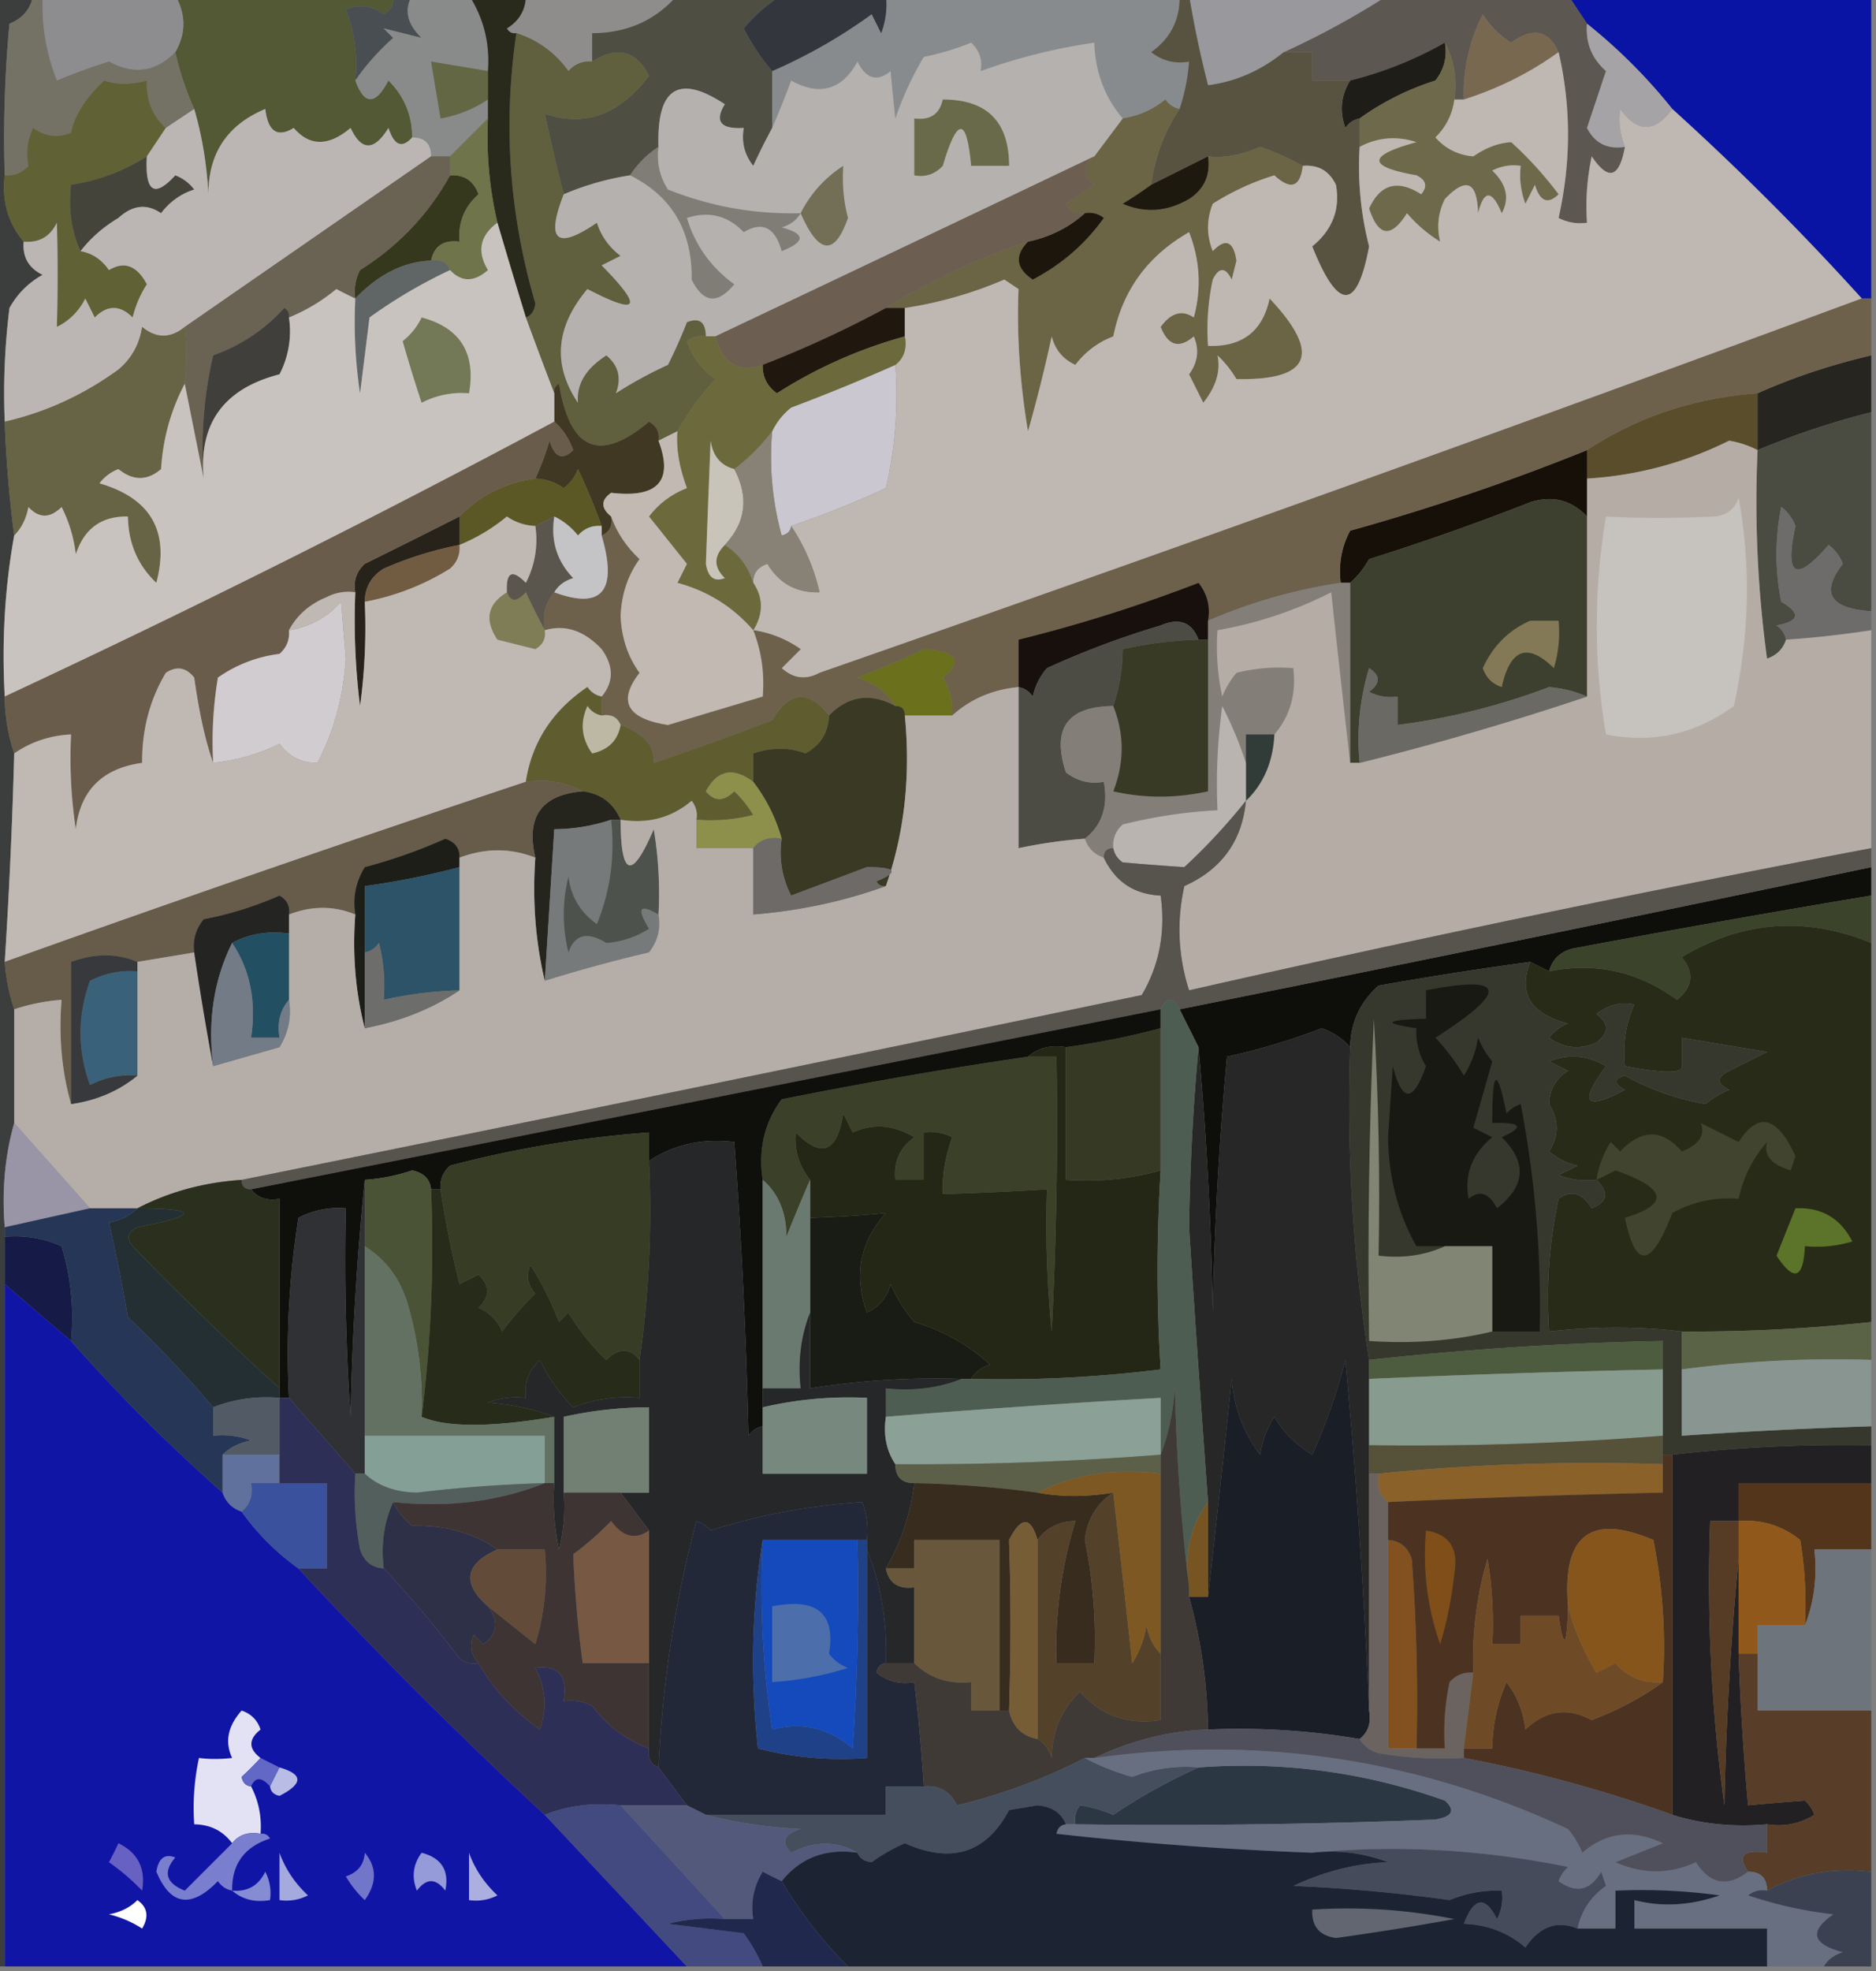 <svg xmlns="http://www.w3.org/2000/svg" width="198" height="208" style="shape-rendering:geometricPrecision;text-rendering:geometricPrecision;image-rendering:optimizeQuality;fill-rule:evenodd;clip-rule:evenodd"><rect width="100%" height="100%" fill="#808080" stroke="none"/><path style="opacity:1" fill="#3c3e3d" d="M-.5-.5h4C3.25.922 2.417 1.922 1 2.5.5 7.823.334 13.156.5 18.5c-.315 2.71.352 5.044 2 7-.14 1.624.527 2.79 2 3.5-1.5.833-2.667 2-3.5 3.5a72.437 72.437 0 0 0-.5 12c.146 4.02.48 8.02 1 12-.989 5.475-1.322 11.142-1 17a19.24 19.24 0 0 0 1 6 585.338 585.338 0 0 1-1 22 20.675 20.675 0 0 0 1 5v12c-.982 3.462-1.315 7.129-1 11v78h-1V-.5z"/><path style="opacity:1" fill="#0913a4" d="M165.5-.5h32v32h-1c-6.333-7-13-13.667-20-20a57.481 57.481 0 0 0-9-9l-2-3z"/><path style="opacity:1" fill="#535835" d="M18.5-.5h23c.13.876-.203 1.543-1 2-1.268-.928-2.601-1.095-4-.5.935 2.38 1.268 4.88 1 7.5.958 2.625 2.124 2.625 3.5 0 1.663 1.658 2.496 3.658 2.5 6-1.066 1.192-1.9.859-2.5-1-1.512 2.457-2.846 2.457-4 0-2.316 1.96-4.316 1.96-6 0-1.716 1.052-2.716.386-3-2-4.01 1.675-6.01 4.674-6 9-.18-3.195-.68-6.195-1.5-9a31.703 31.703 0 0 1-2-6c1.141-1.951 1.141-3.951 0-6z"/><path style="opacity:1" fill="#8e8d8c" d="M55.5-.5h16c-2.335 2.665-5.335 3.998-9 4v3c-.996-.086-1.83.248-2.5 1-1.412-1.952-3.245-3.285-5.5-4-.438.065-.772-.101-1-.5 1.323-.816 1.99-1.983 2-3.5z"/><path style="opacity:1" fill="#4e4e43" d="M71.5-.5h11a16.799 16.799 0 0 0-4 3.5 22.35 22.35 0 0 0 3 4.5v6a70.679 70.679 0 0 0-2 4c-.929-1.189-1.262-2.522-1-4-2.442.146-3.11-.687-2-2.5-4.87-3.218-7.204-1.718-7 4.5a10.174 10.174 0 0 0-3 3 29.413 29.413 0 0 0-7 2 206.168 206.168 0 0 1-2-8.5c4.22 1.44 7.886.106 11-4-1.358-2.673-3.358-3.173-6-1.5v-3c3.665-.002 6.665-1.335 9-4z"/><path style="opacity:1" fill="#888b8d" d="M93.5-.5h31c.059 2.549-.941 4.549-3 6 1.189.929 2.522 1.262 4 1a20.692 20.692 0 0 1-1 5c-.617-.11-1.117-.444-1.5-1a9.175 9.175 0 0 1-4.5 2c-1.903-2.24-2.903-4.906-3-8a60.74 60.74 0 0 0-12 3c.219-1.175-.114-2.175-1-3a28.035 28.035 0 0 1-5 1.5 34.146 34.146 0 0 0-3 6.5c-.154-1.41-.32-3.076-.5-5-1.406 1.168-2.572.835-3.5-1-1.643 2.995-3.977 3.661-7 2a111.25 111.25 0 0 1-2 5v-6a55.067 55.067 0 0 0 10.5-6l1 2a8.434 8.434 0 0 0 .5-4z"/><path style="opacity:1" fill="#8d8d8f" d="M4.5-.5h14c1.141 2.049 1.141 4.049 0 6-2.051 2.094-4.384 2.427-7 1a66.77 66.77 0 0 0-5.5 2 21.346 21.346 0 0 1-1.5-9z"/><path style="opacity:1" fill="#494e53" d="M41.5-.5h2c-.87 1.532-.536 3.032 1 4.5l-4-1 1 1c-1.57 1.397-2.904 2.897-4 4.5.268-2.62-.065-5.12-1-7.5 1.399-.595 2.732-.428 4 .5.797-.457 1.13-1.124 1-2z"/><path style="opacity:1" fill="#5d5751" d="M146.5-.5h19l2 3c-.172 1.992.495 3.658 2 5l-2 6c.82 1.611 2.154 2.278 4 2-.589 3.285-1.756 3.618-3.5 1a24.935 24.935 0 0 0-.5 7 4.932 4.932 0 0 1-3-.5c1.325-5.932 1.325-11.766 0-17.5-1.072-2.34-2.739-2.673-5-1a9.433 9.433 0 0 1-3-3 18.347 18.347 0 0 0-2 9h-1c.295-2.235-.039-4.235-1-6a39.566 39.566 0 0 1-10 4h-4v-3h-3a88.13 88.13 0 0 0 11-6z"/><path style="opacity:1" fill="#33373d" d="M82.5-.5h11a8.434 8.434 0 0 1-.5 4l-1-2a55.067 55.067 0 0 1-10.5 6 22.35 22.35 0 0 1-3-4.5 16.799 16.799 0 0 1 4-3.5z"/><path style="opacity:1" fill="#796850" d="M164.5 5.5c-3.015 2.174-6.349 3.841-10 5a18.347 18.347 0 0 1 2-9 9.433 9.433 0 0 0 3 3c2.261-1.673 3.928-1.34 5 1z"/><path style="opacity:1" fill="#99989d" d="M125.5-.5h21a88.13 88.13 0 0 1-11 6c-2.412 1.953-5.079 3.12-8 3.5a108.975 108.975 0 0 1-2-9.5z"/><path style="opacity:1" fill="#888b89" d="M43.5-.5h6c1.55 2.413 2.217 5.08 2 8l-6-1 1 6c1.822-.33 3.49-.998 5-2v2l-4 4h-2c0-1.333-.667-2-2-2-.004-2.342-.837-4.342-2.5-6-1.376 2.625-2.542 2.625-3.5 0 1.096-1.603 2.43-3.103 4-4.5l-1-1 4 1c-1.536-1.468-1.87-2.968-1-4.5z"/><path style="opacity:1" fill="#1f1d18" d="M152.5 4.5c.262 1.478-.071 2.811-1 4a28.265 28.265 0 0 0-8 4c-.617.11-1.117.444-1.5 1-.64-1.765-.473-3.432.5-5a39.566 39.566 0 0 0 10-4z"/><path style="opacity:1" fill="#636743" d="M51.5 7.5v3a13.213 13.213 0 0 1-5 2l-1-6 6 1z"/><path style="opacity:1" fill="#737264" d="M3.5-.5h1a21.346 21.346 0 0 0 1.5 9 66.77 66.77 0 0 1 5.5-2c2.616 1.427 4.949 1.094 7-1a31.703 31.703 0 0 0 2 6l-3 2c-1.431-1.28-2.098-2.947-2-5-1.701.466-3.201.466-4.5 0-1.957 1.827-3.124 3.66-3.5 5.5-1.399.595-2.732.428-4-.5-.596 1.216-.763 2.55-.5 4-.67.752-1.504 1.086-2.5 1-.166-5.344 0-10.677.5-16 1.417-.578 2.25-1.578 2.5-3z"/><path style="opacity:1" fill="#a5a3a6" d="M167.5 2.5a57.481 57.481 0 0 1 9 9c-1.857 2.518-3.69 2.518-5.5 0-.195 1.32-.028 2.653.5 4-1.846.278-3.18-.389-4-2l2-6c-1.505-1.342-2.172-3.008-2-5z"/><path style="opacity:1" fill="#585341" d="M124.5-.5h1c.53 3.216 1.196 6.383 2 9.5 2.921-.38 5.588-1.547 8-3.5h3v3h4c-.973 1.568-1.14 3.235-.5 5 .383-.556.883-.89 1.5-1v3c-.216 3.56.118 7.06 1 10.5-1.273 6.837-3.273 6.837-6 0 2.129-1.744 2.962-3.91 2.5-6.5-.71-1.473-1.876-2.14-3.5-2a27.605 27.605 0 0 0-4.5-2c-2.066.877-3.9 1.21-5.5 1l-6 3c.397-2.946 1.397-5.613 3-8a20.692 20.692 0 0 0 1-5c-1.478.262-2.811-.071-4-1 2.059-1.451 3.059-3.451 3-6z"/><path style="opacity:1" fill="#606135" d="m17.5 13.5-2 3a20.536 20.536 0 0 1-8 3c-.302 2.56.032 4.893 1 7 1.235.221 2.235.888 3 2 1.623-.976 2.957-.476 4 1.5a11.362 11.362 0 0 0-1.5 3.5c-1.333-1.333-2.667-1.333-4 0l-1-2a6.541 6.541 0 0 1-3 3 187.08 187.08 0 0 0 0-11c-.71 1.473-1.876 2.14-3.5 2-1.648-1.956-2.315-4.29-2-7 .996.086 1.83-.248 2.5-1-.263-1.45-.096-2.784.5-4 1.268.928 2.601 1.095 4 .5.376-1.84 1.543-3.673 3.5-5.5 1.299.466 2.799.466 4.5 0-.098 2.053.569 3.72 2 5z"/><path style="opacity:1" fill="#44443b" d="M15.5 16.5c-.214 3.757.786 4.424 3 2a4.452 4.452 0 0 1 2 1.5 6.975 6.975 0 0 0-3.5 2.5c-1.507-1.035-3.007-.868-4.5.5-1.593.949-2.926 2.115-4 3.5-.968-2.107-1.302-4.44-1-7 2.88-.44 5.546-1.44 8-3z"/><path style="opacity:1" fill="#35381c" d="M47.5 18.5c1.495-.085 2.495.581 3 2-1.505 1.341-2.172 3.008-2 5-1.679-.215-2.679.452-3 2-2.889.107-5.556 1.44-8 4a4.932 4.932 0 0 1 .5-3c4.046-2.545 7.213-5.878 9.5-10z"/><path style="opacity:1" fill="#7f7d75" d="M69.5 15.5c-.213 1.644.12 3.144 1 4.5a35.007 35.007 0 0 0 14 2.5c-.418.722-1.084 1.222-2 1.5 2.528.669 2.528 1.502 0 2.5-.7-2.515-2.033-3.182-4-2-1.691-1.756-3.691-2.256-6-1.5.86 2.868 2.528 5.201 5 7-1.777 2.152-3.277 1.985-4.5-.5.074-5.13-2.093-8.797-6.5-11a10.174 10.174 0 0 1 3-3z"/><path style="opacity:1" fill="#6b6445" d="M124.5 11.5c-1.603 2.387-2.603 5.054-3 8a44.093 44.093 0 0 1-3 2c2.337 1.012 4.67.845 7-.5 1.607-1.049 2.273-2.549 2-4.5 1.6.21 3.434-.123 5.5-1a27.605 27.605 0 0 1 4.5 2c-.275 2.258-1.275 2.592-3 1a26.756 26.756 0 0 0-6.5 3c-.667 1.667-.667 3.333 0 5 1.342-1.402 2.176-1.069 2.5 1l-.5 2c-.667-1.333-1.333-1.333-2 0a24.935 24.935 0 0 0-.5 7c3.607.121 5.773-1.545 6.5-5 5.499 5.827 4.333 8.66-3.5 8.5a11.392 11.392 0 0 0-2-2.5c.347 1.64-.153 3.307-1.5 5l-1.5-3c.928-1.268 1.095-2.601.5-4-1.545 1.321-2.711.988-3.5-1 1.09-1.503 2.257-1.836 3.5-1 .821-3.054.655-6.054-.5-9-4.37 2.494-7.037 6.16-8 11a8.908 8.908 0 0 0-4 3c-1.299-.59-2.132-1.59-2.5-3a159.86 159.86 0 0 1-2.5 10c-.862-5.14-1.195-10.14-1-15l-1.5-1a42.899 42.899 0 0 1-10.5 3h-2a70.657 70.657 0 0 1 15-7c-1.435 1.485-1.268 2.818.5 4 3.048-1.596 5.548-3.763 7.5-6.5a2.427 2.427 0 0 0-2-.5c-.876.13-1.543-.203-2-1l3-2c-1.291-1.027-1.291-2.027 0-3l3-4a9.175 9.175 0 0 0 4.5-2c.383.556.883.89 1.5 1z"/><path style="opacity:1" fill="#1d190f" d="M127.5 16.5c.273 1.951-.393 3.451-2 4.5-2.33 1.345-4.663 1.512-7 .5a44.093 44.093 0 0 0 3-2l6-3z"/><path style="opacity:1" fill="#6f694c" d="M152.5 4.5c.961 1.765 1.295 3.765 1 6-.203 1.544-.87 2.878-2 4 1.059 1.196 2.393 1.863 4 2 1.336-.923 2.67-1.423 4-1.5a38.918 38.918 0 0 1 5 5.5c-1.131 1.104-1.965.77-2.5-1l-1 2a8.43 8.43 0 0 1-.5-4 4.932 4.932 0 0 0-3 .5c1.514 1.439 1.847 2.939 1 4.5-1.041-2.491-1.874-2.491-2.5 0-.089-3.349-1.256-3.849-3.5-1.5-.712 1.425-.879 2.925-.5 4.5a14.962 14.962 0 0 1-3.5-3c-1.68 2.66-3.013 2.494-4-.5 1.187-2.59 3.02-3.09 5.5-1.5.688-.832.521-1.498-.5-2-5.219-.913-5.219-2.08 0-3.5-2.098-.678-4.098-.51-6 .5v-3a28.265 28.265 0 0 1 8-4c.929-1.189 1.262-2.522 1-4z"/><path style="opacity:1" fill="#605f3e" d="M54.5 3.5c2.255.715 4.088 2.048 5.5 4 .67-.752 1.504-1.086 2.5-1 2.642-1.673 4.642-1.173 6 1.5-3.114 4.106-6.78 5.44-11 4a206.168 206.168 0 0 0 2 8.5c-1.923 4.915-.757 5.915 3.5 3a6.975 6.975 0 0 0 2.5 3.5l-2 1c4.448 4.51 3.948 5.344-1.5 2.5-3.364 3.992-3.698 7.992-1 12-.178-1.94.822-3.607 3-5 1.284 1.072 1.617 2.405 1 4a43.718 43.718 0 0 1 5.5-3c.744-1.49 1.41-2.99 2-4.5 1.316-.528 1.983-.028 2 1.5a2.428 2.428 0 0 0-2 .5c.561 1.676 1.561 3.01 3 4a30.044 30.044 0 0 0-4 5.5l-2 1c.13-.876-.203-1.543-1-2-5.2 4.374-8.367 3.04-9.5-4-.399.228-.565.562-.5 1a632.374 632.374 0 0 1-3-8c.597-.235.93-.735 1-1.5-2.754-9.37-3.42-18.87-2-28.5z"/><path style="opacity:1" fill="#bbb6b3" d="M20.5 11.5c.82 2.805 1.32 5.805 1.5 9-.01-4.326 1.99-7.325 6-9 .284 2.386 1.284 3.052 3 2 1.684 1.96 3.684 1.96 6 0 1.154 2.457 2.488 2.457 4 0 .6 1.859 1.434 2.192 2.5 1 1.333 0 2 .667 2 2l-26 18c-1.51 1.228-3.01 1.228-4.5 0-.274 1.829-1.107 3.329-2.5 4.5-3.69 2.681-7.69 4.515-12 5.5a72.437 72.437 0 0 1 .5-12c.833-1.5 2-2.667 3.5-3.5-1.473-.71-2.14-1.876-2-3.5 1.624.14 2.79-.527 3.5-2a187.08 187.08 0 0 1 0 11 6.541 6.541 0 0 0 3-3l1 2c1.333-1.333 2.667-1.333 4 0 .31-1.266.81-2.433 1.5-3.5-1.043-1.976-2.377-2.476-4-1.5-.765-1.112-1.765-1.779-3-2 1.074-1.385 2.407-2.551 4-3.5 1.493-1.368 2.993-1.535 4.5-.5a6.975 6.975 0 0 1 3.5-2.5 4.452 4.452 0 0 0-2-1.5c-2.214 2.424-3.214 1.757-3-2l2-3 3-2z"/><path style="opacity:1" fill="#2a2a1c" d="M49.5-.5h6c-.01 1.517-.677 2.684-2 3.5.228.399.562.565 1 .5-1.42 9.63-.754 19.13 2 28.5-.07.765-.403 1.265-1 1.5a910.994 910.994 0 0 1-3-10 39.704 39.704 0 0 1-1-11v-5c.217-2.92-.45-5.587-2-8z"/><path style="opacity:1" fill="#6a6252" d="M45.5 16.5h2v2c-2.287 4.122-5.454 7.455-9.5 10a4.932 4.932 0 0 0-.5 3 44.358 44.358 0 0 1-2-1 19.228 19.228 0 0 1-5 3c.065-.438-.101-.772-.5-1-2.07 2.287-4.57 3.953-7.5 5a43.123 43.123 0 0 0-1 13l-2-10c.258-2.31.258-4.31 0-6l26-18z"/><path style="opacity:1" fill="#6f744b" d="M51.5 12.5c-.177 3.734.156 7.4 1 11-1.85 1.366-2.184 3.033-1 5-1.458 1.282-2.792 1.282-4 0-.342-.838-1.008-1.172-2-1 .321-1.548 1.321-2.215 3-2-.172-1.992.495-3.659 2-5-.505-1.419-1.505-2.085-3-2v-2l4-4z"/><path style="opacity:1" fill="#1c160d" d="M114.5 22.5a2.427 2.427 0 0 1 2 .5c-1.952 2.737-4.452 4.904-7.5 6.5-1.768-1.182-1.935-2.515-.5-4 2.319-.492 4.319-1.492 6-3z"/><path style="opacity:1" fill="#b4b1ae" d="m118.5 12.5-3 4a14893.513 14893.513 0 0 1-40 19h-1c-.017-1.528-.684-2.028-2-1.5a54.513 54.513 0 0 1-2 4.5 43.718 43.718 0 0 0-5.5 3c.617-1.595.284-2.928-1-4-2.178 1.393-3.178 3.06-3 5-2.698-4.008-2.364-8.008 1-12 5.448 2.844 5.948 2.01 1.5-2.5l2-1a6.975 6.975 0 0 1-2.5-3.5c-4.257 2.915-5.423 1.915-3.5-3a29.413 29.413 0 0 1 7-2c4.407 2.203 6.574 5.87 6.5 11 1.223 2.485 2.723 2.652 4.5.5-2.472-1.799-4.14-4.132-5-7 2.309-.756 4.309-.256 6 1.5 1.967-1.182 3.3-.515 4 2 2.528-.998 2.528-1.831 0-2.5.916-.278 1.582-.778 2-1.5-4.833.125-9.5-.708-14-2.5-.88-1.356-1.213-2.856-1-4.5-.204-6.218 2.13-7.718 7-4.5-1.11 1.813-.442 2.646 2 2.5-.262 1.478.071 2.811 1 4a70.679 70.679 0 0 1 2-4 111.25 111.25 0 0 0 2-5c3.023 1.661 5.357.995 7-2 .928 1.835 2.094 2.168 3.5 1 .18 1.924.346 3.59.5 5a34.146 34.146 0 0 1 3-6.5 28.035 28.035 0 0 0 5-1.5c.886.825 1.219 1.825 1 3a60.74 60.74 0 0 1 12-3c.097 3.094 1.097 5.76 3 8z"/><path style="opacity:1" fill="#726f56" d="M84.5 22.5c1.034-2.053 2.534-3.72 4.5-5-.128 1.945.038 3.778.5 5.5-1.414 4.034-3.08 3.867-5-.5z"/><path style="opacity:1" fill="#696a49" d="M99.5 10.5c4.667 0 7 2.333 7 7h-4c-.468-5.188-1.468-5.188-3 0-.825.886-1.825 1.219-3 1v-6c1.679.215 2.679-.452 3-2z"/><path style="opacity:1" fill="#6c5e50" d="M115.5 16.5c-1.291.973-1.291 1.973 0 3l-3 2c.457.797 1.124 1.13 2 1-1.681 1.508-3.681 2.508-6 3a70.657 70.657 0 0 0-15 7 114.647 114.647 0 0 1-13 6c-2.488.912-4.155-.088-5-3 12.851-6.08 26.184-12.413 40-19z"/><path style="opacity:1" fill="#606566" d="M45.5 27.5c.992-.172 1.658.162 2 1a52.597 52.597 0 0 0-8.5 5l-1 8a50.441 50.441 0 0 1-.5-10c2.444-2.56 5.111-3.893 8-4z"/><path style="opacity:1" fill="#413f3c" d="M30.5 33.5a9.864 9.864 0 0 1-1 6c-5.872 1.514-8.538 5.181-8 11a43.123 43.123 0 0 1 1-13c2.93-1.047 5.43-2.713 7.5-5 .399.228.565.562.5 1z"/><path style="opacity:1" fill="#20180e" d="M93.5 32.5h2v3a49.065 49.065 0 0 0-13.5 6c-1.039-.744-1.539-1.744-1.5-3a114.647 114.647 0 0 0 13-6z"/><path style="opacity:1" fill="#666444" d="M19.5 34.5c.258 1.69.258 3.69 0 6-1.468 2.778-2.301 5.778-2.5 9-1.458 1.247-2.958 1.247-4.5 0a4.452 4.452 0 0 0-2 1.5c5.43 1.583 7.43 5.083 6 10.5-1.956-1.85-2.956-4.184-3-7-2.792-.048-4.625 1.285-5.5 4a14.73 14.73 0 0 0-1.5-5c-1.22 1.211-2.387 1.211-3.5 0-.232 1.237-.732 2.237-1.5 3-.52-3.98-.854-7.98-1-12 4.31-.985 8.31-2.819 12-5.5 1.393-1.171 2.226-2.671 2.5-4.5 1.49 1.228 2.99 1.228 4.5 0z"/><path style="opacity:1" fill="#27251f" d="M197.5 37.5v6a83.586 83.586 0 0 0-12 4v-6c3.755-1.676 7.755-3.01 12-4z"/><path style="opacity:1" fill="#cac7d0" d="M94.5 38.5a43.123 43.123 0 0 1-1 13 97.694 97.694 0 0 1-10 4c-.06.543-.393.876-1 1a31.121 31.121 0 0 1-1-11c.453-.958 1.12-1.792 2-2.5a207.31 207.31 0 0 0 11-4.5z"/><path style="opacity:1" fill="#5a4d2c" d="M185.5 41.5v6a10.022 10.022 0 0 0-3-1 38.685 38.685 0 0 1-15 4v-3c5.307-3.508 11.307-5.508 18-6z"/><path style="opacity:1" fill="#403822" d="M69.5 46.5c1.602 4.25-.065 6.084-5 5.5-1.098.77-1.098 1.603 0 2.5.172.992-.162 1.658-1 2v-1a69.516 69.516 0 0 0-2.5-6 4.452 4.452 0 0 1-1.5 2 5.576 5.576 0 0 0-3-1c.59-1.266 1.09-2.6 1.5-4 .535 1.77 1.369 2.104 2.5 1-.442-1.239-1.11-2.239-2-3v-3c-.065-.438.101-.772.5-1 1.133 7.04 4.3 8.374 9.5 4 .797.457 1.13 1.124 1 2z"/><path style="opacity:1" fill="#4b4c41" d="M197.5 43.5v21c-4.372-.29-5.372-1.957-3-5a4.458 4.458 0 0 0-1.5-2c-3.495 4.02-4.661 3.353-3.5-2a4.458 4.458 0 0 0-1.5-2 25.238 25.238 0 0 0 0 10c2.096 1.216 1.929 2.049-.5 2.5.556.383.889.883 1 1.5-.311.978-.978 1.644-2 2a121.86 121.86 0 0 1-1-22 83.586 83.586 0 0 1 12-4z"/><path style="opacity:1" fill="#bfb7b1" d="M164.5 5.5c1.325 5.734 1.325 11.568 0 17.5.948.483 1.948.65 3 .5-.163-2.357.003-4.69.5-7 1.744 2.618 2.911 2.285 3.5-1-.528-1.347-.695-2.68-.5-4 1.81 2.518 3.643 2.518 5.5 0 7 6.333 13.667 13 20 20A6332.612 6332.612 0 0 1 86.5 71c-1.444.78-2.777.614-4-.5l2-2a11.64 11.64 0 0 0-5-2c1.062-1.734 1.062-3.4 0-5-.03-.997.47-1.664 1.5-2 1.244 2.076 3.077 3.076 5.5 3-.588-2.563-1.588-4.896-3-7a97.694 97.694 0 0 0 10-4 43.123 43.123 0 0 0 1-13c.904-.709 1.237-1.709 1-3v-3a42.899 42.899 0 0 0 10.5-3l1.5 1c-.195 4.86.138 9.86 1 15a159.86 159.86 0 0 0 2.5-10c.368 1.41 1.201 2.41 2.5 3a8.908 8.908 0 0 1 4-3c.963-4.84 3.63-8.506 8-11 1.155 2.946 1.321 5.946.5 9-1.243-.836-2.41-.503-3.5 1 .789 1.988 1.955 2.321 3.5 1 .595 1.399.428 2.732-.5 4l1.5 3c1.347-1.693 1.847-3.36 1.5-5a11.392 11.392 0 0 1 2 2.5c7.833.16 8.999-2.673 3.5-8.5-.727 3.455-2.893 5.121-6.5 5-.163-2.357.003-4.69.5-7 .667-1.333 1.333-1.333 2 0l.5-2c-.324-2.069-1.158-2.402-2.5-1-.667-1.667-.667-3.333 0-5a26.756 26.756 0 0 1 6.5-3c1.725 1.592 2.725 1.258 3-1 1.624-.14 2.79.527 3.5 2 .462 2.59-.371 4.756-2.5 6.5 2.727 6.837 4.727 6.837 6 0a33.788 33.788 0 0 1-1-10.5c1.902-1.01 3.902-1.178 6-.5-5.219 1.42-5.219 2.587 0 3.5 1.021.502 1.188 1.168.5 2-2.48-1.59-4.313-1.09-5.5 1.5.987 2.994 2.32 3.16 4 .5a14.962 14.962 0 0 0 3.5 3c-.379-1.575-.212-3.075.5-4.5 2.244-2.349 3.411-1.849 3.5 1.5.626-2.491 1.459-2.491 2.5 0 .847-1.561.514-3.061-1-4.5a4.932 4.932 0 0 1 3-.5 8.43 8.43 0 0 0 .5 4l1-2c.535 1.77 1.369 2.104 2.5 1a38.918 38.918 0 0 0-5-5.5c-1.33.077-2.664.577-4 1.5-1.607-.137-2.941-.804-4-2 1.13-1.122 1.797-2.456 2-4h1c3.651-1.159 6.985-2.826 10-5z"/><path style="opacity:1" fill="#171009" d="M167.5 47.5v7c-1.66-1.748-3.66-2.248-6-1.5a256.251 256.251 0 0 1-17 6c-.566.995-1.233 1.828-2 2.5h-1c-.239-1.967.094-3.8 1-5.5a236.475 236.475 0 0 0 25-8.5z"/><path style="opacity:1" fill="#6c693c" d="M74.5 35.5h1c.845 2.912 2.512 3.912 5 3-.039 1.256.461 2.256 1.5 3a49.065 49.065 0 0 1 13.5-6c.237 1.291-.096 2.291-1 3a207.31 207.31 0 0 1-11 4.5c-.88.708-1.547 1.542-2 2.5a20.23 20.23 0 0 1-4 4c-1.431-.38-2.264-1.38-2.5-3-.18 4.424-.347 8.757-.5 13 .233 1.432.9 1.932 2 1.5-1.184-1.145-1.184-2.312 0-3.5 1.478.947 2.478 2.28 3 4 1.062 1.6 1.062 3.266 0 5-2.14-2.468-4.808-4.134-8-5l1-2-4-5c1.017-1.352 2.35-2.352 4-3-.825-2.224-1.159-4.224-1-6a30.044 30.044 0 0 1 4-5.5c-1.439-.99-2.439-2.324-3-4a2.428 2.428 0 0 1 2-.5z"/><path style="opacity:1" fill="#c8c4b9" d="M77.5 49.5c1.56 2.96 1.227 5.626-1 8-1.184 1.188-1.184 2.355 0 3.5-1.1.432-1.767-.068-2-1.5.153-4.243.32-8.576.5-13 .236 1.62 1.069 2.62 2.5 3z"/><path style="opacity:1" fill="#5b5825" d="M63.5 55.5c-.996-.086-1.83.248-2.5 1-.708-.88-1.542-1.547-2.5-2l-2 1a5.576 5.576 0 0 1-3-1 19.228 19.228 0 0 1-5 3v-3c2.151-2.218 4.818-3.552 8-4a5.576 5.576 0 0 1 3 1 4.452 4.452 0 0 0 1.5-2 69.516 69.516 0 0 1 2.5 6z"/><path style="opacity:1" fill="#c9c3bf" d="M52.5 23.5a910.994 910.994 0 0 0 3 10 632.374 632.374 0 0 0 3 8v3a1175.542 1175.542 0 0 1-58 29c-.322-5.858.011-11.525 1-17 .768-.763 1.268-1.763 1.5-3 1.113 1.211 2.28 1.211 3.5 0a14.73 14.73 0 0 1 1.5 5c.875-2.715 2.708-4.048 5.5-4 .044 2.816 1.044 5.15 3 7 1.43-5.417-.57-8.917-6-10.5a4.452 4.452 0 0 1 2-1.5c1.542 1.247 3.042 1.247 4.5 0 .199-3.222 1.032-6.222 2.5-9l2 10c-.538-5.819 2.128-9.486 8-11a9.864 9.864 0 0 0 1-6 19.228 19.228 0 0 0 5-3c.684.363 1.35.696 2 1-.165 3.35.002 6.683.5 10l1-8a52.597 52.597 0 0 1 8.5-5c1.208 1.282 2.542 1.282 4 0-1.184-1.967-.85-3.634 1-5z"/><path style="opacity:1" fill="#737857" d="M44.5 33.5c4.073 1.087 5.74 3.754 5 8a9.106 9.106 0 0 0-5 1 167.29 167.29 0 0 1-2-6.5c.88-.708 1.547-1.542 2-2.5z"/><path style="opacity:1" fill="#878275" d="M81.5 45.5a31.121 31.121 0 0 0 1 11c.607-.124.94-.457 1-1 1.412 2.104 2.412 4.437 3 7-2.423.076-4.256-.924-5.5-3-1.03.336-1.53 1.003-1.5 2-.522-1.72-1.522-3.053-3-4 2.227-2.374 2.56-5.04 1-8a20.23 20.23 0 0 0 4-4z"/><path style="opacity:1" fill="#27231b" d="M48.5 54.5v3a37.944 37.944 0 0 0-8 2.5c-1.323.816-1.99 1.983-2 3.5a60.94 60.94 0 0 1-.5 11 72.444 72.444 0 0 1-.5-12c-.219-1.175.114-2.175 1-3 3.399-1.679 6.732-3.346 10-5z"/><path style="opacity:1" fill="#5b564d" d="M58.5 54.5c-.396 2.544.271 4.711 2 6.5-.916.278-1.583.778-2 1.5-.934 1.068-1.268 2.401-1 4a70.679 70.679 0 0 1-2-4c-.929 1.05-1.595 1.05-2 0-.11-2.148.556-2.481 2-1a9.864 9.864 0 0 0 1-6l2-1z"/><path style="opacity:1" fill="#6e614b" d="M196.5 31.5h1v6c-4.245.99-8.245 2.324-12 4-6.693.492-12.693 2.492-18 6a236.475 236.475 0 0 1-25 8.5c-.906 1.7-1.239 3.533-1 5.5a56.13 56.13 0 0 0-14 4c.262-1.478-.071-2.811-1-4a156.832 156.832 0 0 1-19 6v5c-2.729.254-5.062 1.254-7 3a6.845 6.845 0 0 0-1-4c2.174-1.74 1.507-2.74-2-3a78.111 78.111 0 0 1-7 3c1.832.557 3.165 1.557 4 3-2.625-1.424-4.958-1.09-7 1-2.163-2.769-4.163-2.602-6 .5A364.422 364.422 0 0 1 69 80.5c.1-1.791-1.067-3.125-3.5-4-.342-.838-1.008-1.172-2-1v-2c1.288-1.535 1.288-3.201 0-5-1.843-1.96-3.843-2.627-6-2-.268-1.599.066-2.932 1-4 5.047 1.868 6.714-.132 5-6 .838-.342 1.172-1.008 1-2 .603 1.69 1.603 3.19 3 4.5-1.233 1.698-1.9 3.698-2 6 .1 2.302.767 4.302 2 6-2.334 2.995-1.334 4.828 3 5.5 3.36-1.019 6.693-2.019 10-3 .202-2.45-.131-4.783-1-7a11.64 11.64 0 0 1 5 2l-2 2c1.223 1.114 2.556 1.28 4 .5a6332.612 6332.612 0 0 0 110-39.5z"/><path style="opacity:1" fill="#715c42" d="M48.5 57.5c.086.996-.248 1.83-1 2.5a25.936 25.936 0 0 1-9 3.5c.01-1.517.677-2.684 2-3.5a37.944 37.944 0 0 1 8-2.5z"/><path style="opacity:1" fill="#c4c3c5" d="M58.5 54.5c.958.453 1.792 1.12 2.5 2 .67-.752 1.504-1.086 2.5-1v1c1.714 5.868.047 7.868-5 6 .417-.722 1.084-1.222 2-1.5-1.729-1.789-2.396-3.956-2-6.5z"/><path style="opacity:1" fill="#6d6c6b" d="M197.5 64.5v2c-2.982.463-5.982.796-9 1-.111-.617-.444-1.117-1-1.5 2.429-.451 2.596-1.284.5-2.5a25.238 25.238 0 0 1 0-10 4.458 4.458 0 0 1 1.5 2c-1.161 5.353.005 6.02 3.5 2a4.458 4.458 0 0 1 1.5 2c-2.372 3.043-1.372 4.71 3 5z"/><path style="opacity:1" fill="#6a5c4a" d="M58.5 44.5c.89.761 1.558 1.761 2 3-1.131 1.104-1.965.77-2.5-1-.41 1.4-.91 2.734-1.5 4-3.182.448-5.849 1.782-8 4a1143.107 1143.107 0 0 1-10 5c-.886.825-1.219 1.825-1 3a4.932 4.932 0 0 0-3 .5c-1.819.74-3.152 1.907-4 3.5.086.996-.248 1.83-1 2.5a14.292 14.292 0 0 0-6.5 2.5 40.936 40.936 0 0 0-.5 9c-.811-2.27-1.478-5.27-2-9-.865-1.083-1.865-1.25-3-.5-1.688 2.825-2.521 5.991-2.5 9.5-4.198.578-6.531 2.911-7 7a50.438 50.438 0 0 1-.5-10c-2.203.104-4.203.77-6 2a19.24 19.24 0 0 1-1-6 1175.542 1175.542 0 0 0 58-29z"/><path style="opacity:1" fill="#7f7d56" d="M53.5 62.5c.405 1.05 1.071 1.05 2 0a70.679 70.679 0 0 0 2 4c.13.876-.203 1.543-1 2l-4-1c-1.394-2.082-1.061-3.749 1-5z"/><path style="opacity:1" fill="#17100c" d="M127.5 65.5v2h-1c-.704-1.844-2.037-2.344-4-1.5a91.72 91.72 0 0 0-12 4.5 6.802 6.802 0 0 0-1.5 3c-.383-.556-.883-.89-1.5-1v-5a156.832 156.832 0 0 0 19-6c.929 1.189 1.262 2.522 1 4z"/><path style="opacity:1" fill="#c1b9b2" d="M71.5 45.5c-.159 1.776.175 3.776 1 6-1.65.648-2.983 1.648-4 3l4 5-1 2c3.192.866 5.86 2.532 8 5 .869 2.217 1.202 4.55 1 7-3.307.981-6.64 1.981-10 3-4.334-.672-5.334-2.505-3-5.5-1.233-1.698-1.9-3.698-2-6 .1-2.302.767-4.302 2-6-1.397-1.31-2.397-2.81-3-4.5-1.098-.897-1.098-1.73 0-2.5 4.935.584 6.602-1.25 5-5.5l2-1z"/><path style="opacity:1" fill="#3d402e" d="M167.5 54.5v19a12.62 12.62 0 0 0-4-1 70.336 70.336 0 0 1-16 4v-3a4.932 4.932 0 0 1-3-.5c1.211-.893 1.211-1.726 0-2.5a25.878 25.878 0 0 0-1 10h-1v-19c.767-.672 1.434-1.505 2-2.5a256.251 256.251 0 0 0 17-6c2.34-.748 4.34-.248 6 1.5z"/><path style="opacity:1" fill="#6a701b" d="M100.5 75.5h-5c0-.667-.333-1-1-1-.835-1.443-2.168-2.443-4-3a78.111 78.111 0 0 0 7-3c3.507.26 4.174 1.26 2 3a6.845 6.845 0 0 1 1 4z"/><path style="opacity:1" fill="#d0ccd0" d="M22.5 80.5a40.936 40.936 0 0 1 .5-9 14.292 14.292 0 0 1 6.5-2.5c.752-.67 1.086-1.504 1-2.5 2.179-.34 4.012-1.34 5.5-3l.5 6c-.267 4.043-1.267 7.71-3 11-1.643.02-2.976-.647-4-2a21.034 21.034 0 0 1-7 2z"/><path style="opacity:1" fill="#4c4c44" d="M126.5 67.5a41.58 41.58 0 0 0-8 1 19.222 19.222 0 0 1-1 6c-4.857.045-6.523 2.379-5 7 1.189.929 2.522 1.262 4 1 .475 2.582-.192 4.582-2 6a51.648 51.648 0 0 0-7 1v-17c.617.11 1.117.444 1.5 1a6.802 6.802 0 0 1 1.5-3 91.72 91.72 0 0 1 12-4.5c1.963-.844 3.296-.344 4 1.5z"/><path style="opacity:1" fill="#837f78" d="M141.5 61.5h1v19a3224.428 3224.428 0 0 1-2-18 42.405 42.405 0 0 1-12 4c-.163 2.357.003 4.69.5 7a9.457 9.457 0 0 1 1.5-2.5 18.437 18.437 0 0 1 6-.5c.329 2.728-.337 5.061-2 7h-3v3a41.343 41.343 0 0 0-2.5-6 60.93 60.93 0 0 0-.5 11 52.078 52.078 0 0 0-10 1.5c-.752.67-1.086 1.504-1 2.5-.667 0-1 .333-1 1-1-.333-1.667-1-2-2 1.808-1.418 2.475-3.418 2-6-1.478.262-2.811-.071-4-1-1.523-4.621.143-6.955 5-7 1.178 2.977 1.178 5.977 0 9 3.253.747 6.586.747 10 0v-18a56.13 56.13 0 0 1 14-4z"/><path style="opacity:1" fill="#393a25" d="M126.5 67.5h1v16c-3.414.747-6.747.747-10 0 1.178-3.023 1.178-6.023 0-9 .65-1.935.983-3.935 1-6a41.58 41.58 0 0 1 8-1z"/><path style="opacity:1" fill="#b5aca5" d="M185.5 47.5a121.86 121.86 0 0 0 1 22c1.022-.356 1.689-1.022 2-2 3.018-.204 6.018-.537 9-1v23a2052.44 2052.44 0 0 0-72 15c-1.159-3.622-1.325-7.289-.5-11 3.936-1.763 6.103-4.763 6.5-9 1.857-1.781 2.857-4.115 3-7 1.663-1.939 2.329-4.272 2-7a18.437 18.437 0 0 0-6 .5 9.457 9.457 0 0 0-1.5 2.5 24.935 24.935 0 0 1-.5-7 42.405 42.405 0 0 0 12-4c.667 6.153 1.333 12.153 2 18h1a315.451 315.451 0 0 0 24-7v-23a38.685 38.685 0 0 0 15-4c1.084.185 2.084.518 3 1z"/><path style="opacity:1" fill="#6a6964" d="M167.5 73.5a315.451 315.451 0 0 1-24 7 25.878 25.878 0 0 1 1-10c1.211.774 1.211 1.607 0 2.5.948.483 1.948.65 3 .5v3a70.336 70.336 0 0 0 16-4 12.62 12.62 0 0 1 4 1z"/><path style="opacity:1" fill="#847956" d="M161.5 65.5h3a12.93 12.93 0 0 1-.5 5c-2.773-2.713-4.606-2.046-5.5 2-1-.333-1.667-1-2-2 1.077-2.35 2.744-4.017 5-5z"/><path style="opacity:1" fill="#c6c2bd" d="M183.5 52.5c1.317 7.212 1.15 14.546-.5 22-4.102 2.985-8.602 3.985-13.5 3-1.301-7.639-1.301-15.306 0-23 3.417.195 7.25.195 11.5 0 1.301-.139 2.134-.805 2.5-2z"/><path style="opacity:1" fill="#c0b9b3" d="M56.5 55.5a9.864 9.864 0 0 1-1 6c-1.444-1.481-2.11-1.148-2 1-2.061 1.251-2.394 2.918-1 5l4 1c.797-.457 1.13-1.124 1-2 2.157-.627 4.157.04 6 2 1.288 1.799 1.288 3.465 0 5-.617-.11-1.117-.444-1.5-1-3.688 2.489-5.855 5.822-6.5 10a2678.484 2678.484 0 0 0-55 19c.468-7.264.802-14.597 1-22 1.797-1.23 3.797-1.896 6-2-.165 3.35.002 6.683.5 10 .469-4.089 2.802-6.422 7-7-.021-3.509.812-6.675 2.5-9.5 1.135-.75 2.135-.583 3 .5.522 3.73 1.189 6.73 2 9a21.034 21.034 0 0 0 7-2c1.024 1.353 2.357 2.02 4 2 1.733-3.29 2.733-6.957 3-11l-.5-6c-1.488 1.66-3.321 2.66-5.5 3 .848-1.593 2.181-2.76 4-3.5a4.932 4.932 0 0 1 3-.5 72.444 72.444 0 0 0 .5 12 60.94 60.94 0 0 0 .5-11 25.936 25.936 0 0 0 9-3.5c.752-.67 1.086-1.504 1-2.5a19.228 19.228 0 0 0 5-3c.917.627 1.917.96 3 1z"/><path style="opacity:1" fill="#5f5d30" d="M63.5 73.5v2c-.617-.11-1.117-.444-1.5-1-.797 1.759-.63 3.425.5 5 1.713-.38 2.713-1.38 3-3 2.433.875 3.6 2.209 3.5 4A364.422 364.422 0 0 0 81.5 76c1.837-3.102 3.837-3.269 6-.5-.072 1.81-.905 3.144-2.5 4-1.69-.65-3.523-.65-5.5 0v3c-2.12-1.588-3.786-1.254-5 1 .891 1.09 1.891 1.09 3 0a11.383 11.383 0 0 1 2 2.5 18.436 18.436 0 0 1-6 .5 2.428 2.428 0 0 0-.5-2c-2.106 1.791-4.606 2.458-7.5 2-.762-1.762-2.096-2.762-4-3-1.765-.961-3.765-1.295-6-1 .645-4.178 2.812-7.511 6.5-10 .383.556.883.89 1.5 1z"/><path style="opacity:1" fill="#bdb8a3" d="M63.5 75.5c.992-.172 1.658.162 2 1-.287 1.62-1.287 2.62-3 3-1.13-1.575-1.297-3.241-.5-5 .383.556.883.89 1.5 1z"/><path style="opacity:1" fill="#313c38" d="M134.5 77.5c-.143 2.885-1.143 5.219-3 7v-7h3z"/><path style="opacity:1" fill="#393924" d="M94.5 74.5c.667 0 1 .333 1 1 .62 6.426-.047 12.426-2 18-.438.065-.772-.101-1-.5 2.435-1.003 2.102-1.503-1-1.5-2.672 1.003-5.338 2.003-8 3a9.864 9.864 0 0 1-1-6 17.542 17.542 0 0 0-3-6v-3c1.977-.65 3.81-.65 5.5 0 1.595-.856 2.428-2.19 2.5-4 2.042-2.09 4.375-2.424 7-1z"/><path style="opacity:1" fill="#25251e" d="M61.5 83.5c1.904.238 3.238 1.238 4 3h-1c-1.935.65-3.935.983-6 1l-1 16c-.985-4.134-1.318-8.468-1-13-1.013-4.313.654-6.646 5-7z"/><path style="opacity:1" fill="#b9b4af" d="M131.5 80.5v4a63.68 63.68 0 0 1-6.5 7 269.668 269.668 0 0 1-6.5-.5c-.556-.383-.889-.883-1-1.5-.086-.996.248-1.83 1-2.5a52.078 52.078 0 0 1 10-1.5 60.93 60.93 0 0 1 .5-11 41.343 41.343 0 0 1 2.5 6z"/><path style="opacity:1" fill="#675b49" d="M55.5 82.5c2.235-.295 4.235.039 6 1-4.346.354-6.013 2.687-5 7-2.604-1.03-5.27-1.03-8 0 .03-.997-.47-1.664-1.5-2a55.719 55.719 0 0 1-8.5 3c-.952 1.545-1.285 3.212-1 5-2.256-.939-4.59-.939-7 0 .13-.876-.203-1.543-1-2a37.148 37.148 0 0 1-8 2.5c-.837 1.011-1.17 2.178-1 3.5l-6 1c-2.162-.917-4.495-.917-7 0v15c-.982-3.462-1.315-7.129-1-11a20.692 20.692 0 0 0-5 1 20.675 20.675 0 0 1-1-5 2678.484 2678.484 0 0 1 55-19z"/><path style="opacity:1" fill="#8d904b" d="M79.5 82.5a17.542 17.542 0 0 1 3 6c-1.291-.237-2.291.096-3 1h-6v-3a18.436 18.436 0 0 0 6-.5 11.383 11.383 0 0 0-2-2.5c-1.109 1.09-2.109 1.09-3 0 1.214-2.254 2.88-2.588 5-1z"/><path style="opacity:1" fill="#1e1e19" d="M48.5 90.5v1a81.912 81.912 0 0 1-10 2v15c-.983-3.798-1.317-7.798-1-12-.285-1.788.048-3.455 1-5a55.719 55.719 0 0 0 8.5-3c1.03.336 1.53 1.003 1.5 2z"/><path style="opacity:1" fill="#2c5367" d="M48.5 91.5v13a41.541 41.541 0 0 0-8 1 18.437 18.437 0 0 0-.5-6c-.383.556-.883.889-1.5 1v-7a81.912 81.912 0 0 0 10-2z"/><path style="opacity:1" fill="#777a7a" d="M64.5 86.5c.415 3.875-.085 7.542-1.5 11-1.74-1.216-2.74-2.882-3-5a16.25 16.25 0 0 0 0 8c.64-1.898 1.973-2.232 4-1a9.624 9.624 0 0 0 4.5-1.5c-1.34-2.178-1.007-2.678 1-1.5.262 1.478-.071 2.811-1 4a160.818 160.818 0 0 0-11 3l1-16a19.242 19.242 0 0 0 6-1z"/><path style="opacity:1" fill="#4d524c" d="M64.5 86.5h1c.025 6.062 1.192 6.395 3.5 1 .498 2.982.665 5.982.5 9-2.007-1.178-2.34-.678-1 1.5a9.624 9.624 0 0 1-4.5 1.5c-2.027-1.232-3.36-.898-4 1a16.25 16.25 0 0 1 0-8c.26 2.118 1.26 3.784 3 5 1.415-3.458 1.915-7.125 1.5-11z"/><path style="opacity:1" fill="#b5aea8" d="M107.5 72.5v17a51.648 51.648 0 0 1 7-1c.333 1 1 1.667 2 2 1.208 2.544 3.208 3.877 6 4 .529 3.85-.138 7.351-2 10.5a14336.19 14336.19 0 0 1-95 19.5c-3.992.264-7.66 1.264-11 3h-5l-8-9v-12a20.692 20.692 0 0 1 5-1c-.315 3.871.018 7.538 1 11 2.706-.387 5.04-1.387 7-3v-12l6-1a330.763 330.763 0 0 0 2 12c2.304-.663 4.637-1.33 7-2 .952-1.545 1.285-3.212 1-5v-9c2.41-.939 4.744-.939 7 0-.317 4.202.017 8.202 1 12 3.769-.721 7.102-2.054 10-4v-14c2.73-1.03 5.396-1.03 8 0-.318 4.532.015 8.866 1 13a160.818 160.818 0 0 1 11-3c.929-1.189 1.262-2.522 1-4a40.936 40.936 0 0 0-.5-9c-2.308 5.395-3.475 5.062-3.5-1 2.894.458 5.394-.209 7.5-2 .464.594.631 1.261.5 2v3h6v7c4.912-.398 9.579-1.398 14-3 1.953-5.574 2.62-11.574 2-18h5c1.938-1.746 4.271-2.746 7-3z"/><path style="opacity:1" fill="#6d6a67" d="M82.5 88.5a9.864 9.864 0 0 0 1 6c2.662-.997 5.328-1.997 8-3 3.102-.003 3.435.497 1 1.5.228.399.562.565 1 .5-4.421 1.602-9.088 2.602-14 3v-7c.709-.904 1.709-1.237 3-1z"/><path style="opacity:1" fill="#242422" d="M30.5 96.5v2c-2.235-.295-4.235.039-6 1-1.93 3.873-2.597 8.206-2 13a330.763 330.763 0 0 1-2-12c-.17-1.322.163-2.489 1-3.5a37.148 37.148 0 0 0 8-2.5c.797.457 1.13 1.124 1 2z"/><path style="opacity:1" fill="#0e0f0a" d="M197.5 91.5v3a1546.408 1546.408 0 0 0-31 5.5c-1.619.236-2.619 1.069-3 2.5l-2-1a398.531 398.531 0 0 0-16 2.5c-1.951 1.734-2.951 3.901-3 6.5-.761-.891-1.761-1.558-3-2a69.294 69.294 0 0 1-10 3 366.68 366.68 0 0 0-1.5 27 386.75 386.75 0 0 0-1.5-28l-2-4c24.333-4.89 48.666-9.89 73-15z"/><path style="opacity:1" fill="#234f63" d="M24.5 99.5c1.765-.961 3.765-1.295 6-1v7c-.934 1.068-1.268 2.401-1 4h-3c.569-3.829-.098-7.163-2-10z"/><path style="opacity:1" fill="#3c432b" d="M197.5 94.5v5c-6.938-2.841-13.605-2.341-20 1.5 1.349 1.635 1.182 3.135-.5 4.5-4.115-2.989-8.615-3.989-13.5-3 .381-1.431 1.381-2.264 3-2.5a1546.408 1546.408 0 0 1 31-5.5z"/><path style="opacity:1" fill="#6d6d6b" d="M48.5 104.5c-2.898 1.946-6.231 3.279-10 4v-8c.617-.111 1.117-.444 1.5-1 .495 1.973.662 3.973.5 6a41.541 41.541 0 0 1 8-1z"/><path style="opacity:1" fill="#737b87" d="M24.5 99.5c1.902 2.837 2.569 6.171 2 10h3c-.268-1.599.066-2.932 1-4 .285 1.788-.048 3.455-1 5-2.363.67-4.696 1.337-7 2-.597-4.794.07-9.127 2-13z"/><path style="opacity:1" fill="#39627a" d="M14.5 102.5v11a9.107 9.107 0 0 0-5 1c-1.333-3.667-1.333-7.333 0-11a9.107 9.107 0 0 1 5-1z"/><path style="opacity:1" fill="#57534d" d="M131.5 84.5c-.397 4.237-2.564 7.237-6.5 9-.825 3.711-.659 7.378.5 11a2052.44 2052.44 0 0 1 72-15v2a8587.316 8587.316 0 0 1-73 15c-.667-1.333-1.333-1.333-2 0l-96 19c-.667 0-1-.333-1-1a14336.19 14336.19 0 0 0 95-19.5c1.862-3.149 2.529-6.65 2-10.5-2.792-.123-4.792-1.456-6-4 0-.667.333-1 1-1 .111.617.444 1.117 1 1.5 2.359.208 4.526.374 6.5.5a63.68 63.68 0 0 0 6.5-7z"/><path style="opacity:1" fill="#272b17" d="M197.5 99.5v40a176.147 176.147 0 0 1-20 1c-4.478-.547-9.145-.547-14 0a49.87 49.87 0 0 1 1-14c1.301-.978 2.468-.645 3.5 1 1.683-.676 1.85-1.676.5-3a8.43 8.43 0 0 1-4-.5l2-1a6.802 6.802 0 0 1-3-1.5c1.052-1.61 1.052-3.277 0-5 .029-1.529.696-2.696 2-3.5l-2-1c2.079-.808 4.079-.641 6 .5-2.873 3.899-2.207 4.733 2 2.5-1.196-.654-1.196-1.154 0-1.5a26.926 26.926 0 0 0 8.5 3 9.454 9.454 0 0 1 2.5-1.5c-1.333-.667-1.333-1.333 0-2l4-2-9-1.5v3c.143.774-1.857.774-6 0-.256-2.292.077-4.459 1-6.5-1.408-.315-2.741.018-4 1 1.333 1 1.333 2 0 3-1.759.798-3.426.631-5-.5a4.457 4.457 0 0 1 2-1.5c-3.949-.999-5.282-3.166-4-6.5l2 1c4.885-.989 9.385.011 13.5 3 1.682-1.365 1.849-2.865.5-4.5 6.395-3.841 13.062-4.341 20-1.5z"/><path style="opacity:1" fill="#37393c" d="M14.5 101.5v1a9.107 9.107 0 0 0-5 1c-1.333 3.667-1.333 7.333 0 11a9.107 9.107 0 0 1 5-1c-1.96 1.613-4.294 2.613-7 3v-15c2.505-.917 4.838-.917 7 0z"/><path style="opacity:1" fill="#363924" d="M122.5 108.5v15c-3.228.914-6.561 1.247-10 1v-14a81.802 81.802 0 0 0 10-2z"/><path style="opacity:1" fill="#36382d" d="M161.5 101.5c-1.282 3.334.051 5.501 4 6.5a4.457 4.457 0 0 0-2 1.5c1.574 1.131 3.241 1.298 5 .5 1.333-1 1.333-2 0-3 1.259-.982 2.592-1.315 4-1-.923 2.041-1.256 4.208-1 6.5 4.143.774 6.143.774 6 0v-3l9 1.5-4 2c-1.333.667-1.333 1.333 0 2a9.454 9.454 0 0 0-2.5 1.5 26.926 26.926 0 0 1-8.5-3c-1.196.346-1.196.846 0 1.5-4.207 2.233-4.873 1.399-2-2.5-1.921-1.141-3.921-1.308-6-.5l2 1c-1.304.804-1.971 1.971-2 3.5 1.052 1.723 1.052 3.39 0 5a6.802 6.802 0 0 0 3 1.5l-2 1a8.43 8.43 0 0 0 4 .5c1.35 1.324 1.183 2.324-.5 3-1.032-1.645-2.199-1.978-3.5-1a49.87 49.87 0 0 0-1 14c4.855-.547 9.522-.547 14 0v11a553.649 553.649 0 0 1 20-1v2a161.24 161.24 0 0 0-21 1h-1v-12c-10.366.203-20.699.87-31 2a174.737 174.737 0 0 1-2-33c.049-2.599 1.049-4.766 3-6.5a398.531 398.531 0 0 1 16-2.5z"/><path style="opacity:1" fill="#3b4128" d="M108.5 111.5h3c.166 9.672 0 19.339-.5 29a112.97 112.97 0 0 1-.5-15c-3.704.224-7.371.39-11 .5-.08-1.907.254-3.907 1-6a4.934 4.934 0 0 0-3-.5v5h-3c-.204-1.89.463-3.39 2-4.5-2.186-1.309-4.353-1.476-6.5-.5l-1-2c-.634 4.097-2.301 4.764-5 2-.182 1.83.318 3.497 1.5 5a218.46 218.46 0 0 0-2.5 6c-.002-2.551-.836-4.551-2.5-6-.488-3.211.179-6.044 2-8.5a493.915 493.915 0 0 1 26-4.5z"/><path style="opacity:1" fill="#0f100c" d="M122.5 106.5v2a81.802 81.802 0 0 1-10 2c-1.599-.268-2.932.066-4 1a493.915 493.915 0 0 0-26 4.5c-1.821 2.456-2.488 5.289-2 8.5v26c-.617.111-1.117.444-1.5 1a612.231 612.231 0 0 0-1.5-31c-3.356-.409-6.356.258-9 2v-3c-7.1.517-14.1 1.683-21 3.5-.752.671-1.086 1.504-1 2.5h-1c-.12-1.086-.787-1.753-2-2-1.635.546-3.301.88-5 1-.83 8.157-1.33 16.49-1.5 25a242.43 242.43 0 0 1-.5-22 9.107 9.107 0 0 0-5 1 91.123 91.123 0 0 0-1 19h-1v-21c-1.291.237-2.291-.096-3-1l96-19z"/><path style="opacity:1" fill="#41452f" d="M168.5 124.5a10.134 10.134 0 0 1 1.5-4l1 1c2.273-2.392 4.44-2.392 6.5 0 1.85-.742 2.516-1.742 2-3l4 2c2.078-3.227 4.078-2.727 6 1.5l-.5 1.5c-2.058-.609-2.891-1.609-2.5-3-1.533 1.789-2.533 3.789-3 6-2.489-.202-4.823.298-7 1.5-2.216 5.808-3.883 5.974-5 .5 4.756-1.441 4.423-3.107-1-5-.683.363-1.35.696-2 1z"/><path style="opacity:1" fill="#9994a6" d="m1.5 118.5 8 9-9 2c-.315-3.871.018-7.538 1-11z"/><path style="opacity:1" fill="#181912" d="M157.5 140.5v-9h-8c-1.942-3.415-2.942-7.248-3-11.5l.5-7.5c.986 3.875 2.153 3.875 3.5 0a6.846 6.846 0 0 1-1-4c-3.672-.545-3.338-.878 1-1v-3c8.46-1.651 8.793.016 1 5a22.531 22.531 0 0 1 3 4 10.258 10.258 0 0 0 1.5-4c.374.916.874 1.75 1.5 2.5l-2 7 2 1c-2.125 1.737-2.958 3.904-2.5 6.5 1.147-.958 2.147-.625 3 1 3.016-2.357 3.182-4.857.5-7.5 2.432-1.087 2.098-1.587-1-1.5-.008-5.708.492-6.041 1.5-1a3.647 3.647 0 0 1 1.5-1 113.354 113.354 0 0 1 2 24h-5z"/><path style="opacity:1" fill="#191c14" d="M102.5 145.5h-1a84.03 84.03 0 0 0-16 1v-18c2.752-.078 5.418-.245 8-.5-2.767 3.103-3.434 6.603-2 10.5 1.299-.59 2.132-1.59 2.5-3a15.653 15.653 0 0 0 2.5 4c3.055.907 5.722 2.407 8 4.5-.916.278-1.582.778-2 1.5z"/><path style="opacity:1" fill="#4a5335" d="M45.5 125.5c.326 8.184-.008 16.184-1 24a37.096 37.096 0 0 0-1.5-12c-.792-2.606-2.292-4.606-4.5-6v-7a20.223 20.223 0 0 0 5-1c1.213.247 1.88.914 2 2z"/><path style="opacity:1" fill="#373c25" d="M68.5 122.5c.325 7.187-.009 14.187-1 21-1.042-1.291-2.208-1.291-3.5 0a22.763 22.763 0 0 1-4-5l-1 1a34.057 34.057 0 0 0-3-6c-.492 1.049-.326 2.049.5 3a32.087 32.087 0 0 0-3.5 4c-.5-1.167-1.333-2-2.5-2.5 1.231-1.183 1.231-2.349 0-3.5l-2 1a106.45 106.45 0 0 1-2-10c-.086-.996.248-1.829 1-2.5 6.9-1.817 13.9-2.983 21-3.5v3z"/><path style="opacity:1" fill="#242715" d="M108.5 111.5c1.068-.934 2.401-1.268 4-1v14c3.439.247 6.772-.086 10-1-.433 7.148-.433 14.148 0 21a134.215 134.215 0 0 1-20 1c.418-.722 1.084-1.222 2-1.5-2.278-2.093-4.945-3.593-8-4.5a15.653 15.653 0 0 1-2.5-4c-.368 1.41-1.201 2.41-2.5 3-1.434-3.897-.767-7.397 2-10.5-2.582.255-5.248.422-8 .5v-4c-1.182-1.503-1.682-3.17-1.5-5 2.699 2.764 4.366 2.097 5-2l1 2c2.147-.976 4.314-.809 6.5.5-1.537 1.11-2.204 2.61-2 4.5h3v-5a4.934 4.934 0 0 1 3 .5c-.746 2.093-1.08 4.093-1 6 3.629-.11 7.296-.276 11-.5a112.97 112.97 0 0 0 .5 15c.5-9.661.666-19.328.5-29h-3z"/><path style="opacity:1" fill="#5b7429" d="M189.5 127.5c2.745-.127 4.745 1.04 6 3.5a12.93 12.93 0 0 1-5 .5c-.167 3.457-1.167 3.79-3 1 .674-1.695 1.341-3.362 2-5z"/><path style="opacity:1" fill="#151b46" d="M.5 130.5a11.987 11.987 0 0 1 6 1 25.871 25.871 0 0 1 1 10l-7-6v-5z"/><path style="opacity:1" fill="#6b7a70" d="M80.5 124.5c1.664 1.449 2.498 3.449 2.5 6a218.46 218.46 0 0 1 2.5-6v14c-.973 2.448-1.306 5.115-1 8h-4v-22z"/><path style="opacity:1" fill="#1115a6" d="m.5 135.5 7 6c5 5.667 10.333 11 16 16 .333 1 1 1.667 2 2a25.647 25.647 0 0 0 6 6c8.333 9 17 17.667 26 26l15 16H.5v-72z"/><path style="opacity:1" fill="#2b301e" d="M25.5 124.5c0 .667.333 1 1 1 .709.904 1.709 1.237 3 1v20a327.01 327.01 0 0 1-15.5-15c-.688-.832-.521-1.498.5-2 6.543-1.29 6.543-1.957 0-2 3.34-1.736 7.008-2.736 11-3z"/><path style="opacity:1" fill="#262726" d="M142.5 110.5c-.373 11.12.294 22.12 2 33v37a735.843 735.843 0 0 0-2.5-37 60.377 60.377 0 0 1-3.5 10c-1.667-1-3-2.333-4-4a10.258 10.258 0 0 0-1.5 4c-1.783-2.345-2.783-5.012-3-8-.815 7.82-1.648 15.487-2.5 23v-10c-.71-9.652-1.377-19.319-2-29 .09-6.36.423-12.693 1-19a386.75 386.75 0 0 1 1.5 28 366.68 366.68 0 0 1 1.5-27 69.294 69.294 0 0 0 10-3c1.239.442 2.239 1.109 3 2z"/><path style="opacity:1" fill="#262b1a" d="M45.5 125.5h1a106.45 106.45 0 0 0 2 10l2-1c1.231 1.151 1.231 2.317 0 3.5 1.167.5 2 1.333 2.5 2.5a32.087 32.087 0 0 1 3.5-4c-.826-.951-.992-1.951-.5-3a34.057 34.057 0 0 1 3 6l1-1a22.763 22.763 0 0 0 4 5c1.292-1.291 2.458-1.291 3.5 0v4a15.417 15.417 0 0 0-7 1 17.806 17.806 0 0 1-3.5-5c-1.188 1.063-1.688 2.397-1.5 4a8.43 8.43 0 0 0-4 .5c2.536.186 4.869.686 7 1.5-6.724 1.128-11.39 1.128-14 0 .992-7.816 1.326-15.816 1-24z"/><path style="opacity:1" fill="#303134" d="M38.5 124.5v31h-1l-7-8a91.123 91.123 0 0 1 1-19 9.107 9.107 0 0 1 5-1c-.166 7.341 0 14.674.5 22 .17-8.51.67-16.843 1.5-25z"/><path style="opacity:1" fill="#4e5d51" d="m124.5 106.5 2 4c-.577 6.307-.91 12.64-1 19 .623 9.681 1.29 19.348 2 29-1.888 2.488-2.555 5.488-2 9a216.796 216.796 0 0 1-1.5-21c-.186 2.536-.686 4.869-1.5 7v-6c-9.724.552-19.391 1.219-29 2v-3c2.885.306 5.552-.027 8-1h1c6.702.164 13.369-.169 20-1-.433-6.852-.433-13.852 0-21v-17c.667-1.333 1.333-1.333 2 0z"/><path style="opacity:1" fill="#818674" d="M152.5 131.5h5v9c-4.134.985-8.468 1.318-13 1-.167-11.338 0-22.672.5-34 .5 8.327.666 16.66.5 25 2.559.302 4.893-.032 7-1z"/><path style="opacity:1" fill="#5b6347" d="M197.5 139.5v4a122.16 122.16 0 0 0-20 1v-4c6.691.046 13.357-.288 20-1z"/><path style="opacity:1" fill="#4d5b3f" d="M175.5 144.5c-10.338.216-20.671.549-31 1v-2a346.327 346.327 0 0 1 31-2v3z"/><path style="opacity:1" fill="#242f33" d="M14.5 127.5c6.543.043 6.543.71 0 2-1.021.502-1.188 1.168-.5 2a327.01 327.01 0 0 0 15.5 15v1c-2.45-.202-4.783.131-7 1a120.69 120.69 0 0 0-9-9.5 196.434 196.434 0 0 0-2-10c1.238-.232 2.238-.732 3-1.5z"/><path style="opacity:1" fill="#637162" d="M38.5 131.5c2.208 1.394 3.708 3.394 4.5 6a37.096 37.096 0 0 1 1.5 12c2.61 1.128 7.276 1.128 14 0v7h-1v-5h-19v-20z"/><path style="opacity:1" fill="#252729" d="M80.5 150.5v5h11v-8c-3.734-.177-7.4.156-11 1v-2h4c-.306-2.885.027-5.552 1-8v8a84.03 84.03 0 0 1 16-1c-2.448.973-5.115 1.306-8 1v3c-.284 1.915.049 3.581 1 5 0 1.333.667 2 2 2-.407 3.268-1.407 6.268-3 9 .321 1.548 1.321 2.215 3 2v8h-3c.156-4.264-.51-8.264-2-12v-1a8.435 8.435 0 0 0-.5-4c-5.548.357-10.881 1.357-16 3a3.647 3.647 0 0 0-1.5-1c-2.245 8.398-3.578 17.065-4 26-.838-.342-1.172-1.008-1-2v-23l-3-4h3v-9a41.732 41.732 0 0 0-9 1v8a18.437 18.437 0 0 1-.5 6 24.939 24.939 0 0 1-.5-7v-7c-2.131-.814-4.464-1.314-7-1.5a8.43 8.43 0 0 1 4-.5c-.188-1.603.312-2.937 1.5-4a17.806 17.806 0 0 0 3.5 5 15.417 15.417 0 0 1 7-1v-4c.991-6.813 1.325-13.813 1-21 2.644-1.742 5.644-2.409 9-2a612.231 612.231 0 0 1 1.5 31c.383-.556.883-.889 1.5-1z"/><path style="opacity:1" fill="#263657" d="M9.5 127.5h5c-.762.768-1.762 1.268-3 1.5.746 3.28 1.413 6.614 2 10a120.69 120.69 0 0 1 9 9.5v3a8.43 8.43 0 0 1 4 .5c-1.238.232-2.238.732-3 1.5v4c-5.667-5-11-10.333-16-16a25.871 25.871 0 0 0-1-10 11.987 11.987 0 0 0-6-1v-1l9-2z"/><path style="opacity:1" fill="#899591" d="M197.5 143.5v7c-6.674.213-13.341.546-20 1v-7a122.16 122.16 0 0 1 20-1z"/><path style="opacity:1" fill="#77897f" d="M80.5 150.5v-2a39.711 39.711 0 0 1 11-1v8h-11v-5z"/><path style="opacity:1" fill="#8ba097" d="M122.5 153.5a327.72 327.72 0 0 1-28 1c-.951-1.419-1.284-3.085-1-5 9.609-.781 19.276-1.448 29-2v6z"/><path style="opacity:1" fill="#879b8f" d="M175.5 144.5v7a339.915 339.915 0 0 1-31 1v-7c10.329-.451 20.662-.784 31-1z"/><path style="opacity:1" fill="#525b65" d="M29.5 147.5v6h-6c.762-.768 1.762-1.268 3-1.5a8.43 8.43 0 0 0-4-.5v-3c2.217-.869 4.55-1.202 7-1z"/><path style="opacity:1" fill="#849f96" d="M38.5 151.5h19v5c-4.511.126-9.011.46-13.5 1-2.295-.047-4.129-.713-5.5-2v-4z"/><path style="opacity:1" fill="#565139" d="M175.5 151.5v3c-10.181-.327-20.181.006-30 1h-1v-3a339.915 339.915 0 0 0 31-1z"/><path style="opacity:1" fill="#728074" d="M65.5 157.5h-6v-8a41.732 41.732 0 0 1 9-1v9h-3z"/><path style="opacity:1" fill="#5c6048" d="M122.5 153.5v2c-4.794-.597-9.127.07-13 2-4.31-.58-8.643-.914-13-1-1.333 0-2-.667-2-2a327.72 327.72 0 0 0 28-1z"/><path style="opacity:1" fill="#232023" d="M197.5 152.5v4h-14v4h-3a173.814 173.814 0 0 0 1.5 30c.17-8.843.67-17.51 1.5-26v10c.187 5.345.52 10.678 1 16 2.075-.198 4.075-.365 6-.5.457.414.791.914 1 1.5-1.545.952-3.212 1.285-5 1-3.542.313-6.875-.021-10-1v-38a161.24 161.24 0 0 1 21-1z"/><path style="opacity:1" fill="#5f719c" d="M23.5 153.5h6v3h-3c.237 1.291-.096 2.291-1 3-1-.333-1.667-1-2-2v-4z"/><path style="opacity:1" fill="#8a6129" d="M175.5 154.5v3c-9.672.209-19.339.542-29 1-.904-.709-1.237-1.709-1-3 9.819-.994 19.819-1.327 30-1z"/><path style="opacity:1" fill="#535f5d" d="M37.5 155.5h1c1.371 1.287 3.205 1.953 5.5 2a147.43 147.43 0 0 1 13.5-1c-4.896 1.946-10.23 2.613-16 2-.968 2.107-1.302 4.441-1 7-1.25-.077-2.083-.744-2.5-2a32.438 32.438 0 0 1-.5-8z"/><path style="opacity:1" fill="#382c1e" d="M96.5 156.5c4.357.086 8.69.42 13 1 2.495.469 5.161.469 8 0-1.743 1.141-2.743 2.808-3 5a52.341 52.341 0 0 1 1 13h-4a46.134 46.134 0 0 1 2-15c-1.699.027-3.033.694-4 2-.716-2.512-1.716-2.512-3 0 .204 5.904.204 11.904 0 18h-1v-18h-9v3h-3c1.593-2.732 2.593-5.732 3-9z"/><path style="opacity:1" fill="#53351b" d="M197.5 156.5v7h-6c.306 2.885-.027 5.552-1 8a40.914 40.914 0 0 0-.5-9c-1.897-1.516-4.064-2.183-6.5-2v-4h14z"/><path style="opacity:1" fill="#54412a" d="M117.5 157.5c.667 5.846 1.333 11.846 2 18a10.258 10.258 0 0 0 1.5-4c.232 1.237.732 2.237 1.5 3v7c-3.472.537-6.305-.463-8.5-3-1.952 1.837-2.952 4.171-3 7-.278-.916-.778-1.582-1.5-2v-21c.967-1.306 2.301-1.973 4-2a46.134 46.134 0 0 0-2 15h4a52.341 52.341 0 0 0-1-13c.257-2.192 1.257-3.859 3-5z"/><path style="opacity:1" fill="#3a519d" d="M29.5 156.5h5v9h-3a25.647 25.647 0 0 1-6-6c.904-.709 1.237-1.709 1-3h3z"/><path style="opacity:1" fill="#7d5822" d="M122.5 155.5v19c-.768-.763-1.268-1.763-1.5-3a10.258 10.258 0 0 1-1.5 4 3213.956 3213.956 0 0 0-2-18c-2.839.469-5.505.469-8 0 3.873-1.93 8.206-2.597 13-2z"/><path style="opacity:1" fill="#775523" d="M127.5 158.5v10h-2v-1c-.555-3.512.112-6.512 2-9z"/><path style="opacity:1" fill="#2e3047" d="M41.5 158.5c.453.958 1.12 1.792 2 2.5 3.492-.07 6.492.763 9 2.5-3.451 1.548-3.784 3.548-1 6 1.177 1.603 1.01 2.936-.5 4l-1-1c-.47 1.077-.303 2.077.5 3a2.429 2.429 0 0 1-2-.5 110.376 110.376 0 0 0-8-9.5c-.302-2.559.032-4.893 1-7z"/><path style="opacity:1" fill="#634b3a" d="M52.5 163.5h5a25.87 25.87 0 0 1-1 10c-1.686-1.357-3.352-2.69-5-4-2.784-2.452-2.451-4.452 1-6z"/><path style="opacity:1" fill="#775842" d="M68.5 161.5v14h-7c-.51-3.754-.844-7.587-1-11.5a32.05 32.05 0 0 0 4-3.5c1.228 1.676 2.56 2.009 4 1z"/><path style="opacity:1" fill="#91581b" d="M183.5 160.5c2.436-.183 4.603.484 6.5 2 .498 2.982.665 5.982.5 9h-5v3h-2v-14z"/><path style="opacity:1" fill="#765d36" d="M109.5 162.5v21c-1.644-.31-2.644-1.31-3-3 .204-6.096.204-12.096 0-18 1.284-2.512 2.284-2.512 3 0z"/><path style="opacity:1" fill="#1a1e26" d="M144.5 180.5c.237 1.291-.096 2.291-1 3a75.46 75.46 0 0 0-16-1 55.13 55.13 0 0 0-2-14h2c.852-7.513 1.685-15.18 2.5-23 .217 2.988 1.217 5.655 3 8a10.258 10.258 0 0 1 1.5-4c1 1.667 2.333 3 4 4a60.377 60.377 0 0 0 3.5-10 735.843 735.843 0 0 1 2.5 37z"/><path style="opacity:1" fill="#6e747c" d="M197.5 163.5v17h-12v-9h5c.973-2.448 1.306-5.115 1-8h6z"/><path style="opacity:1" fill="#232838" d="M91.5 162.5h-11c-1.155 7.155-1.322 14.488-.5 22 3.73.96 7.563 1.293 11.5 1v-22c1.49 3.736 2.156 7.736 2 12-.543.06-.876.393-1 1 1.189.929 2.522 1.262 4 1a185.59 185.59 0 0 1 1 11h-4v3h-19l-2-1-3-4c.422-8.935 1.755-17.602 4-26a3.647 3.647 0 0 1 1.5 1c5.119-1.643 10.452-2.643 16-3a8.435 8.435 0 0 1 .5 4z"/><path style="opacity:1" fill="#68573b" d="M105.5 180.5h-3v-3c-2.386.241-4.386-.425-6-2v-8c-1.679.215-2.679-.452-3-2h3v-3h9v18z"/><path style="opacity:1" fill="#3e3433" d="M57.5 156.5h1c-.163 2.357.003 4.69.5 7 .495-1.973.662-3.973.5-6h6l3 4c-1.44 1.009-2.772.676-4-1a32.05 32.05 0 0 1-4 3.5c.156 3.913.49 7.746 1 11.5h7v9c-2.386-.873-4.386-2.373-6-4.5a4.934 4.934 0 0 0-3-.5c.434-2.666-.566-3.833-3-3.5 1.091 2.064 1.258 4.231.5 6.5-2.712-1.877-4.878-4.21-6.5-7-.803-.923-.97-1.923-.5-3l1 1c1.51-1.064 1.677-2.397.5-4 1.648 1.31 3.314 2.643 5 4a25.87 25.87 0 0 0 1-10h-5c-2.508-1.737-5.508-2.57-9-2.5-.88-.708-1.547-1.542-2-2.5 5.77.613 11.104-.054 16-2z"/><path style="opacity:1" fill="#2e2f56" d="M29.5 147.5h1l7 8a32.438 32.438 0 0 0 .5 8c.417 1.256 1.25 1.923 2.5 2a110.376 110.376 0 0 1 8 9.5 2.429 2.429 0 0 0 2 .5c1.622 2.79 3.788 5.123 6.5 7 .758-2.269.591-4.436-.5-6.5 2.434-.333 3.434.834 3 3.5a4.934 4.934 0 0 1 3 .5c1.614 2.127 3.614 3.627 6 4.5-.172.992.162 1.658 1 2l3 4h-7c-2.885-.306-5.552.027-8 1-9-8.333-17.667-17-26-26h3v-9h-5v-9z"/><path style="opacity:1" fill="#82511f" d="M146.5 162.5c1.25.077 2.083.744 2.5 2 .5 6.658.666 13.325.5 20h-3v-22z"/><path style="opacity:1" fill="#563c25" d="M183.5 160.5v4a332.95 332.95 0 0 0-1.5 26 173.814 173.814 0 0 1-1.5-30h3z"/><path style="opacity:1" fill="#583d28" d="M183.5 174.5h2v6h12v17c-4.002-.464-7.669.202-11 2 0-1.333-.667-2-2-2-1.16-1.703-.493-2.369 2-2v-3c1.788.285 3.455-.048 5-1a3.647 3.647 0 0 0-1-1.5c-1.925.135-3.925.302-6 .5a291.573 291.573 0 0 1-1-16z"/><path style="opacity:1" fill="#1e4188" d="M80.5 162.5c-.33 6.7.003 13.366 1 20 3.106-.85 5.94-.183 8.5 2 .5-7.326.666-14.659.5-22h1v23c-3.937.293-7.77-.04-11.5-1-.822-7.512-.655-14.845.5-22z"/><path style="opacity:1" fill="#144abc" d="M80.5 162.5h10c.166 7.341 0 14.674-.5 22-2.56-2.183-5.394-2.85-8.5-2-.997-6.634-1.33-13.3-1-20z"/><path style="opacity:1" fill="#4c6eaa" d="M81.5 169.5c4.713-.935 6.713.732 6 5a4.458 4.458 0 0 0 2 1.5 34.026 34.026 0 0 1-8 1.5v-8z"/><path style="opacity:1" fill="#6b635f" d="M144.5 155.5h1c-.237 1.291.096 2.291 1 3v26h6c-.163-2.357.003-4.69.5-7 .671-.752 1.504-1.086 2.5-1l-1 8v1a40.914 40.914 0 0 1-9-.5c-.916-.278-1.582-.778-2-1.5.904-.709 1.237-1.709 1-3v-25z"/><path style="opacity:1" fill="#4c3321" d="M175.5 153.5h1v38a144.145 144.145 0 0 0-22-6v-1h3c.023-2.427.523-4.76 1.5-7 1.117 1.449 1.784 3.116 2 5 2.117-2.043 4.45-2.376 7-1 2.837-1.081 5.337-2.414 7.5-4a57.15 57.15 0 0 0-1-15c-6.63-2.826-9.63-.492-9 7-.122 4.338-.455 4.672-1 1h-4v3h-3a40.914 40.914 0 0 0-.5-9 37.118 37.118 0 0 0-1.5 12c-.996-.086-1.829.248-2.5 1a24.935 24.935 0 0 0-.5 7h-3c.166-6.675 0-13.342-.5-20-.417-1.256-1.25-1.923-2.5-2v-4c9.661-.458 19.328-.791 29-1v-4z"/><path style="opacity:1" fill="#6e4b26" d="M165.5 169.5c.631 2.403 1.631 4.736 3 7l2-1c1.342 1.505 3.008 2.172 5 2-2.163 1.586-4.663 2.919-7.5 4-2.55-1.376-4.883-1.043-7 1-.216-1.884-.883-3.551-2-5a17.758 17.758 0 0 0-1.5 7h-3l1-8a37.118 37.118 0 0 1 1.5-12c.498 2.982.665 5.982.5 9h3v-3h4c.545 3.672.878 3.338 1-1z"/><path style="opacity:1" fill="#86551c" d="M175.5 177.5c-1.992.172-3.658-.495-5-2l-2 1c-1.369-2.264-2.369-4.597-3-7-.63-7.492 2.37-9.826 9-7a57.15 57.15 0 0 1 1 15z"/><path style="opacity:1" fill="#7f4e19" d="M150.5 161.5c2.45.374 3.45 1.874 3 4.5a40.281 40.281 0 0 1-1.5 7.5c-1.354-3.863-1.854-7.863-1.5-12z"/><path style="opacity:1" fill="#e2e2f4" d="M27.5 185.5a31.12 31.12 0 0 1-2 2c.124.607.457.94 1 1 .8 1.542 1.134 3.208 1 5-1.291-.237-2.291.096-3 1-.967-1.306-2.3-1.973-4-2-.163-2.357.003-4.69.5-7 1.07.14 2.236.14 3.5 0-.792-1.695-.458-3.362 1-5 1 .333 1.667 1 2 2-1.291 1.027-1.291 2.027 0 3z"/><path style="opacity:1" fill="#6268c5" d="m27.5 185.5 2 1-1 2c-.896-1.006-1.562-1.006-2 0-.543-.06-.876-.393-1-1a31.12 31.12 0 0 0 2-2z"/><path style="opacity:1" fill="#3f3a36" d="M125.5 167.5v1a55.13 55.13 0 0 1 2 14c-4.033.13-8.033 1.13-12 3h-1a59.985 59.985 0 0 1-13.5 5c-.71-1.473-1.876-2.14-3.5-2a185.59 185.59 0 0 0-1-11c-1.478.262-2.811-.071-4-1 .124-.607.457-.94 1-1h3c1.614 1.575 3.614 2.241 6 2v3h4c.356 1.69 1.356 2.69 3 3 .722.418 1.222 1.084 1.5 2 .048-2.829 1.048-5.163 3-7 2.195 2.537 5.028 3.537 8.5 3v-28c.814-2.131 1.314-4.464 1.5-7 .171 7.179.671 14.179 1.5 21z"/><path style="opacity:1" fill="#2b3844" d="M126.5 186.5c8.948-.661 17.614.505 26 3.5 1.134 1.016.801 1.683-1 2-12.662.5-25.329.667-38 .5a2.428 2.428 0 0 1 .5-2c1.117.165 2.284.498 3.5 1a60.841 60.841 0 0 1 9-5z"/><path style="opacity:1" fill="#b9bce5" d="M29.5 186.5c2.512.716 2.512 1.716 0 3-.607-.124-.94-.457-1-1l1-2z"/><path style="opacity:1" fill="#444e5d" d="M114.5 185.5c1.497.806 3.164 1.472 5 2a15.418 15.418 0 0 1 7-1 60.841 60.841 0 0 0-9 5c-1.216-.502-2.383-.835-3.5-1a2.428 2.428 0 0 0-.5 2h-1c-.47-1.193-1.47-1.86-3-2l-3 .5c-2.392 4.53-6.059 5.697-11 3.5a18.181 18.181 0 0 0-3.5 2c-.765-.07-1.265-.403-1.5-1-2.194-1.266-4.528-1.266-7 0-1.104-1.131-.77-1.965 1-2.5-3.525-.179-6.859-.679-10-1.5h19v-3h4c1.624-.14 2.79.527 3.5 2a59.985 59.985 0 0 0 13.5-5z"/><path style="opacity:1" fill="#686f81" d="M184.5 197.5c1.333 0 2 .667 2 2a2.428 2.428 0 0 0-2 .5 43.073 43.073 0 0 0 9 2c-2.596 1.797-2.263 3.131 1 4-.916.278-1.582.778-2 1.5h-6v-4h-14v-3c2.886.746 5.886.58 9-.5a60.931 60.931 0 0 0-11-.5v4h-4c.4-1.877 1.4-3.377 3-4.5l-.5-1.5c-1.153 1.997-2.653 2.33-4.5 1a3.647 3.647 0 0 1 1-1.5c-9.109-1.852-18.109-2.352-27-1.5a367.302 367.302 0 0 1-27-2c.124-.607.457-.94 1-1h1c12.671.167 25.338 0 38-.5 1.801-.317 2.134-.984 1-2-8.386-2.995-17.052-4.161-26-3.5a15.418 15.418 0 0 0-7 1c-1.836-.528-3.503-1.194-5-2h1c17.407-2.408 34.073.092 50 7.5a9.454 9.454 0 0 1 1.5 2.5c2.522-2.162 5.355-2.495 8.5-1l-5 2c2.872 1.283 5.705 1.283 8.5 0 1.488 2.33 3.321 2.664 5.5 1z"/><path style="opacity:1" fill="#4f505c" d="M127.5 182.5a75.46 75.46 0 0 1 16 1c.418.722 1.084 1.222 2 1.5 2.982.498 5.982.665 9 .5a144.145 144.145 0 0 1 22 6c3.125.979 6.458 1.313 10 1v3c-2.493-.369-3.16.297-2 2-2.179 1.664-4.012 1.33-5.5-1-2.795 1.283-5.628 1.283-8.5 0l5-2c-3.145-1.495-5.978-1.162-8.5 1a9.454 9.454 0 0 0-1.5-2.5c-15.927-7.408-32.593-9.908-50-7.5 3.967-1.87 7.967-2.87 12-3z"/><path style="opacity:1" fill="#53597a" d="M65.5 190.5h7l2 1c3.141.821 6.475 1.321 10 1.5-1.77.535-2.104 1.369-1 2.5 2.472-1.266 4.806-1.266 7 0-3.33-.482-5.997.518-8 3a44.147 44.147 0 0 1-2-1c-.952 1.545-1.285 3.212-1 5h-3l-11-12z"/><path style="opacity:1" fill="#6761c4" d="M12.5 194.5c2.062 1.005 2.896 2.671 2.5 5a23.639 23.639 0 0 0-3.5-3c.363-.683.696-1.35 1-2z"/><path style="opacity:1" fill="#a5aade" d="M29.5 195.5c.603 1.69 1.603 3.19 3 4.5a4.934 4.934 0 0 1-3 .5v-5z"/><path style="opacity:1" fill="#7276cb" d="M38.5 195.5c1.288 1.535 1.288 3.201 0 5a11.371 11.371 0 0 1-2-2.5c1.256-.417 1.923-1.25 2-2.5z"/><path style="opacity:1" fill="#abafe0" d="M49.5 195.5c.603 1.69 1.603 3.19 3 4.5a4.934 4.934 0 0 1-3 .5v-5z"/><path style="opacity:1" fill="#464b5c" d="M138.5 195.5c8.891-.852 17.891-.352 27 1.5a3.647 3.647 0 0 0-1 1.5c1.847 1.33 3.347.997 4.5-1l.5 1.5c-1.6 1.123-2.6 2.623-3 4.5-2.173-.885-4.006-.218-5.5 2-1.826-1.574-3.993-2.407-6.5-2.5 1.084-2.825 2.251-2.992 3.5-.5a4.934 4.934 0 0 0 .5-3 12.992 12.992 0 0 0-5.5 1 171.862 171.862 0 0 0-16.5-1.5c3.356-1.562 6.69-2.396 10-2.5a16.873 16.873 0 0 0-8-1z"/><path style="opacity:1" fill="#959ad8" d="M44.5 195.5c2.109.552 2.942 1.886 2.5 4-1-1.333-2-1.333-3 0-.58-1.428-.412-2.762.5-4z"/><path style="opacity:1" fill="#1c2333" d="M112.5 192.5c-.543.06-.876.393-1 1a367.302 367.302 0 0 0 27 2c2.747-.313 5.414.02 8 1-3.31.104-6.644.938-10 2.5 5.538.236 11.038.736 16.5 1.5a12.992 12.992 0 0 1 5.5-1 4.934 4.934 0 0 1-.5 3c-1.249-2.492-2.416-2.325-3.5.5 2.507.093 4.674.926 6.5 2.5 1.494-2.218 3.327-2.885 5.5-2h4v-4a60.931 60.931 0 0 1 11 .5c-3.114 1.08-6.114 1.246-9 .5v3h14v4h-97a45.75 45.75 0 0 1-7-9c2.003-2.482 4.67-3.482 8-3 .235.597.735.93 1.5 1a18.181 18.181 0 0 1 3.5-2c4.941 2.197 8.608 1.03 11-3.5l3-.5c1.53.14 2.53.807 3 2z"/><path style="opacity:1" fill="#7a7ece" d="M27.5 193.5c.438-.065.772.101 1 .5-2.715.875-4.048 2.708-4 5.5-.617-.111-1.117-.444-1.5-1-2.84 2.909-5.006 2.575-6.5-1 .233-1.432.9-1.932 2-1.5-1.321 1.545-.988 2.711 1 3.5l5-5c.709-.904 1.709-1.237 3-1z"/><path style="opacity:1" fill="#858cd3" d="M24.5 199.5c1.624.14 2.79-.527 3.5-2 .483.948.65 1.948.5 3-1.599.268-2.932-.066-4-1z"/><path style="opacity:1" fill="#424a7f" d="m65.5 190.5 11 12a18.452 18.452 0 0 0-6 .5l8 1a18.489 18.489 0 0 1 2 3.5h-8l-15-16c2.448-.973 5.115-1.306 8-1z"/><path style="opacity:1" fill="#fefffe" d="M14.5 200.5c1.073.751 1.24 1.751.5 3a11.339 11.339 0 0 0-3.5-1.5c1.238-.232 2.238-.732 3-1.5z"/><path style="opacity:1" fill="#21284e" d="M82.5 198.5a45.75 45.75 0 0 0 7 9h-9a18.489 18.489 0 0 0-2-3.5l-8-1a18.452 18.452 0 0 1 6-.5h3c-.285-1.788.048-3.455 1-5 .683.363 1.35.696 2 1z"/><path style="opacity:1" fill="#616670" d="M138.5 201.5a57.15 57.15 0 0 1 15 1 299.834 299.834 0 0 1-12.5 2c-1.749-.248-2.582-1.248-2.5-3z"/><path style="opacity:1" fill="#3c4152" d="M197.5 197.5v10h-5c.418-.722 1.084-1.222 2-1.5-3.263-.869-3.596-2.203-1-4a43.073 43.073 0 0 1-9-2 2.428 2.428 0 0 1 2-.5c3.331-1.798 6.998-2.464 11-2z"/></svg>